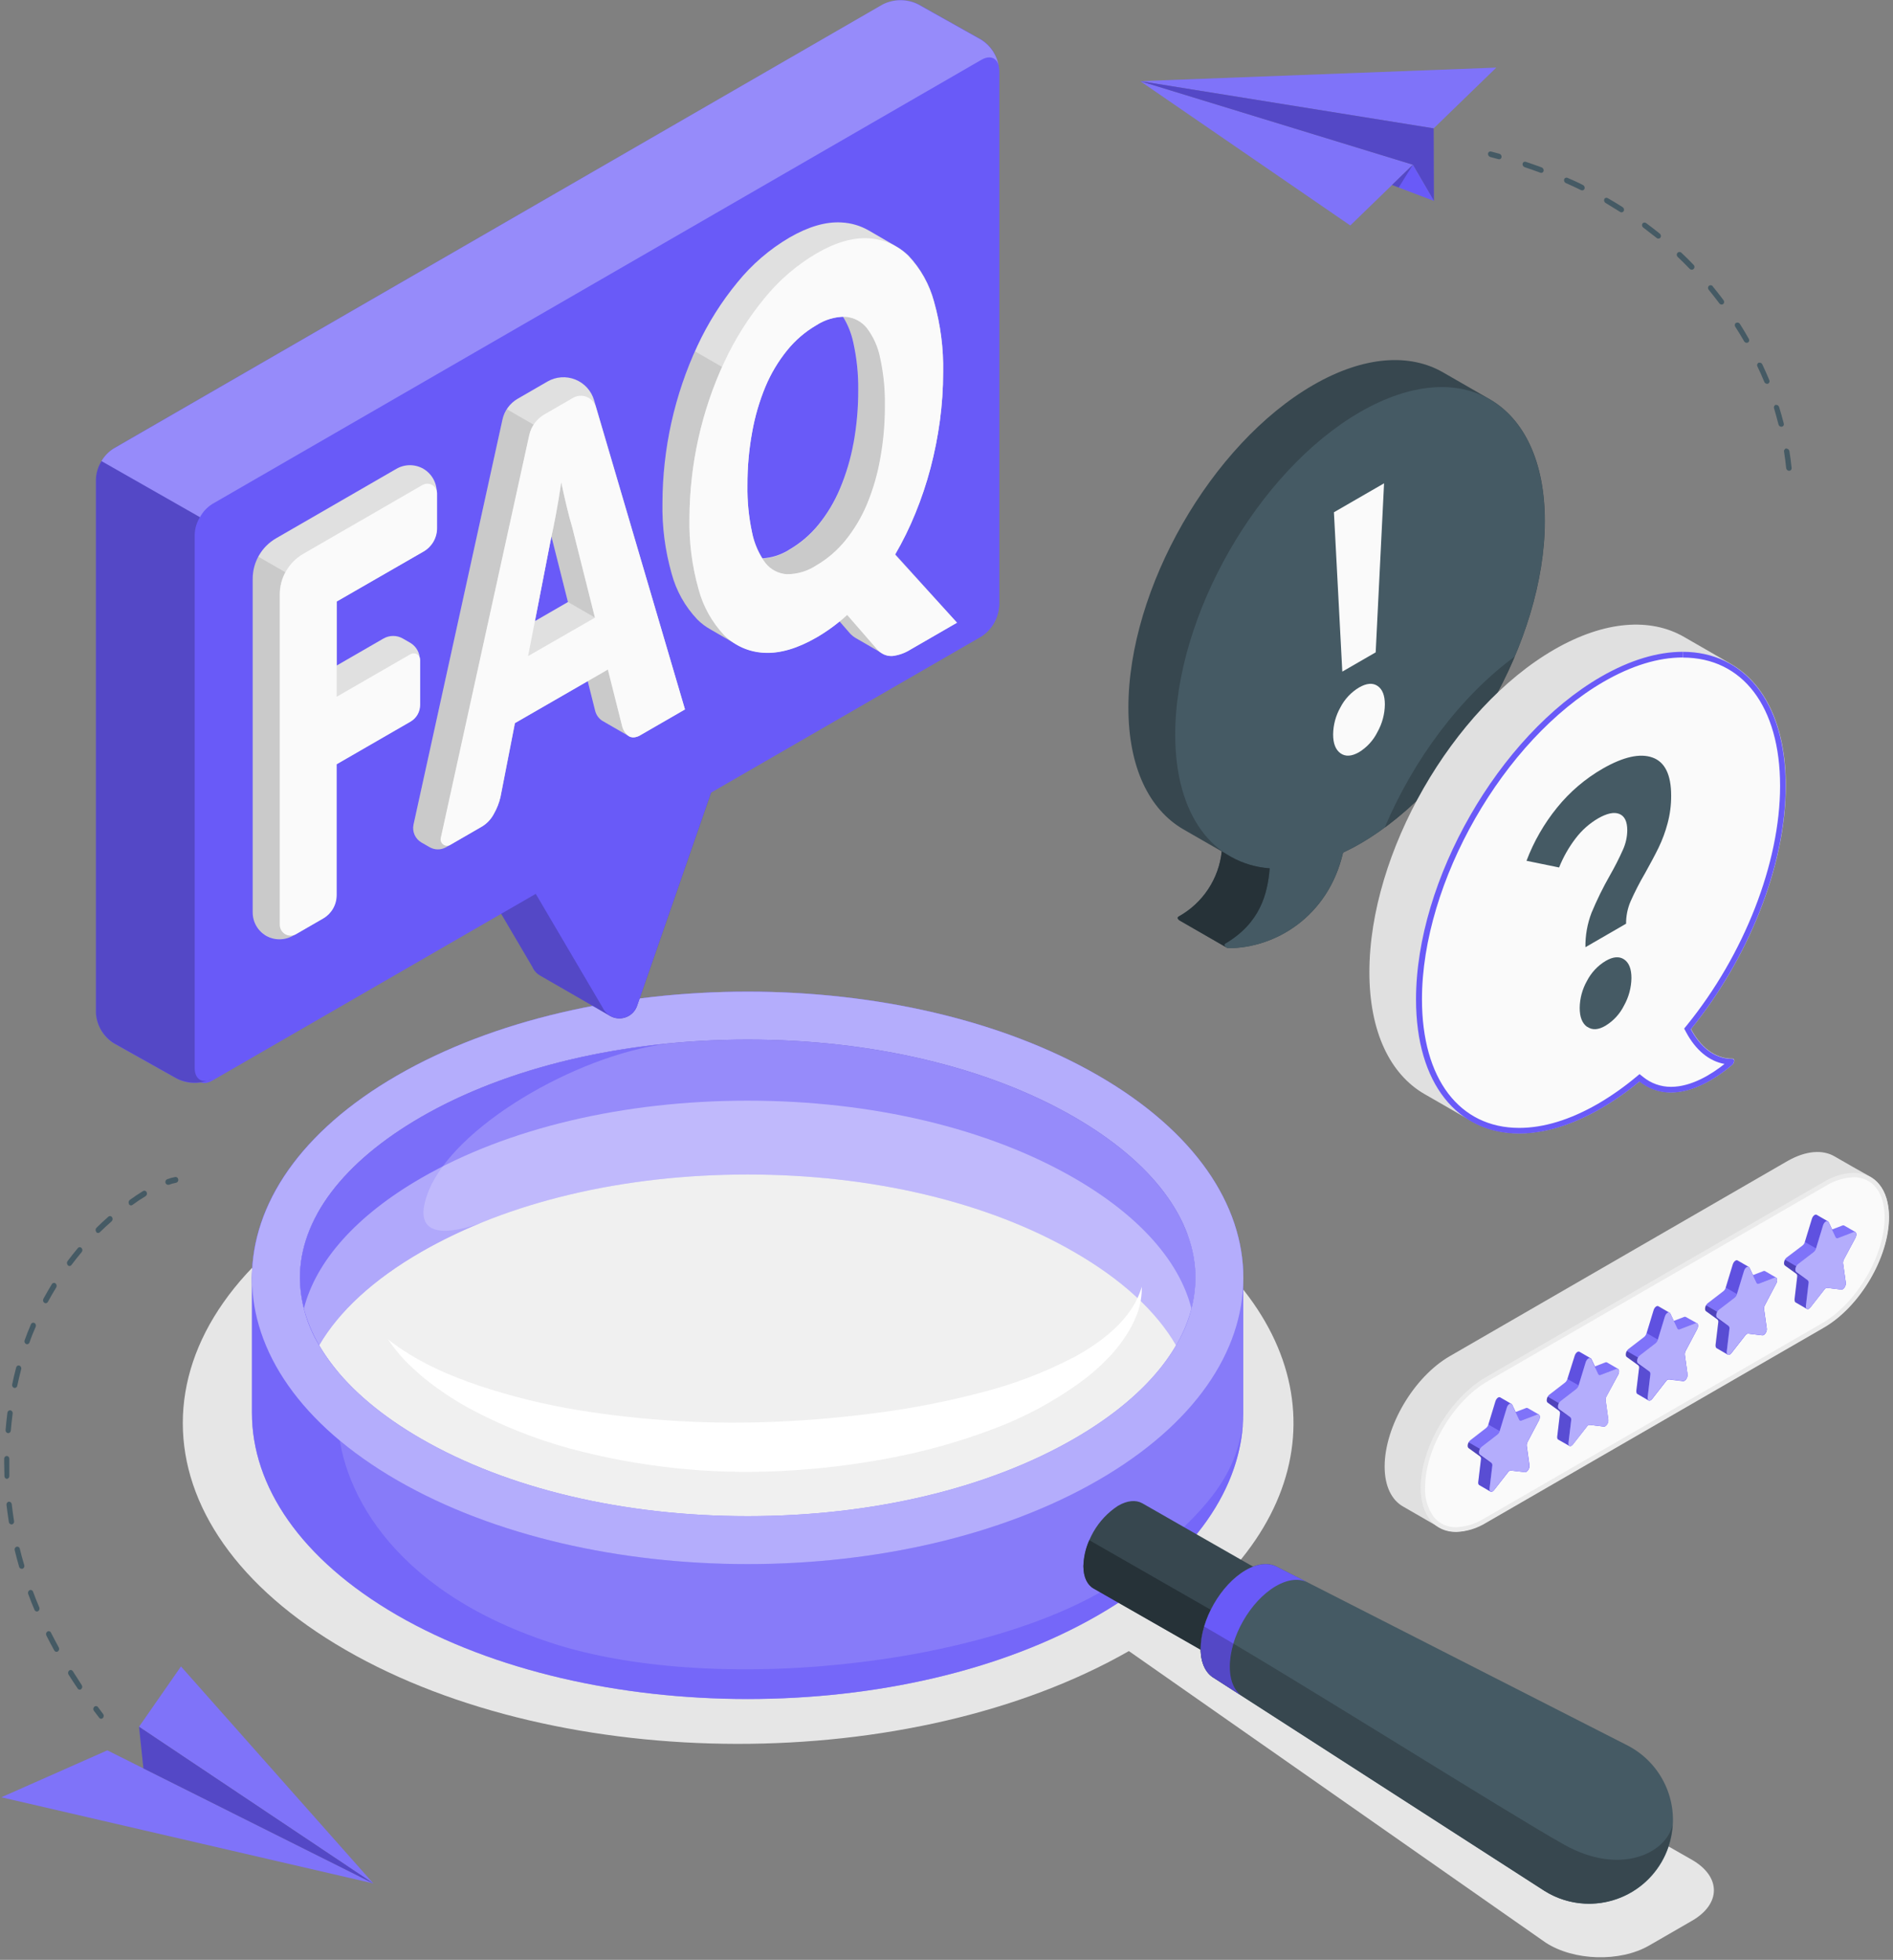 <svg width="427" height="442" viewBox="0 0 427 442" fill="none" xmlns="http://www.w3.org/2000/svg">
<rect x="0" y="0" width="427" height="442" fill="#808080" stroke="none"/>
<path d="M77.92 269.81C126.85 241.57 206.17 241.57 255.09 269.81C296.56 293.75 302.86 330.3 274.03 358.09L381.68 419.45C388.24 423.24 388.24 429.38 381.68 433.17L372 438.76C365.44 442.55 355 442.25 348.64 438.1L254.64 372.36C205.64 400.36 126.72 400.25 77.96 372.1C29 343.85 29 298.06 77.92 269.81Z" fill="#E6E6E6"/>
<path d="M56.83 288.19V318.62C56.83 335.14 67.75 351.62 89.58 364.27C133.24 389.48 204.04 389.48 247.7 364.27C269.53 351.66 280.45 335.14 280.45 318.62V288.19C280.45 271.67 269.53 255.19 247.7 242.55C204.04 217.34 133.24 217.34 89.58 242.55C67.75 255.15 56.83 271.67 56.83 288.19ZM269.63 288.19C269.63 301.41 259.92 314.29 242.29 324.47C222.79 335.73 196.64 341.93 168.64 341.93C140.64 341.93 114.49 335.73 94.99 324.47C77.36 314.29 67.65 301.41 67.65 288.19C67.65 274.97 77.36 262.09 94.99 251.91C114.49 240.65 140.64 234.45 168.64 234.45C196.64 234.45 222.8 240.65 242.29 251.91C259.93 262.09 269.63 275 269.63 288.19Z" fill="#695AF8"/>
<path opacity="0.2" d="M56.83 288.19V318.62C56.83 335.14 67.75 351.62 89.58 364.27C133.24 389.48 204.04 389.48 247.7 364.27C269.53 351.66 280.45 335.14 280.45 318.62V288.19C280.45 271.67 269.53 255.19 247.7 242.55C204.04 217.34 133.24 217.34 89.58 242.55C67.75 255.15 56.83 271.67 56.83 288.19ZM269.63 288.19C269.63 301.41 259.92 314.29 242.29 324.47C222.79 335.73 196.64 341.93 168.64 341.93C140.64 341.93 114.49 335.73 94.99 324.47C77.36 314.29 67.65 301.41 67.65 288.19C67.65 274.97 77.36 262.09 94.99 251.91C114.49 240.65 140.64 234.45 168.64 234.45C196.64 234.45 222.8 240.65 242.29 251.91C259.93 262.09 269.63 275 269.63 288.19Z" fill="white"/>
<path opacity="0.6" d="M280.34 321.46C278.6 331.93 273.99 339.81 255.42 354.3C229.17 374.8 162.7 383.17 124.12 370.44C87.73 358.44 76.12 334.95 76.12 318.84L76.22 309.37C70.6 302.68 67.64 295.49 67.64 288.19C67.64 280.71 70.75 273.34 76.64 266.51L76.77 253.17H74.7C62.79 263.8 56.83 275.99 56.83 288.17V318.6C56.83 335.12 67.75 351.6 89.58 364.25C133.24 389.46 204.04 389.46 247.7 364.25C268.28 352.39 279.16 337 280.34 321.46Z" fill="#695AF8"/>
<path d="M247.71 242.55C204.04 217.34 133.25 217.34 89.59 242.55C45.93 267.76 45.92 308.63 89.59 333.84C133.26 359.05 204.04 359.05 247.71 333.84C291.38 308.63 291.37 267.76 247.71 242.55ZM242.3 324.47C222.8 335.73 196.64 341.93 168.65 341.93C140.66 341.93 114.5 335.73 94.99 324.47C77.36 314.29 67.65 301.41 67.65 288.19C67.65 274.97 77.36 262.09 94.99 251.91C114.49 240.65 140.65 234.45 168.65 234.45C196.65 234.45 222.8 240.65 242.3 251.91C259.93 262.09 269.64 274.98 269.64 288.19C269.64 301.4 259.93 314.29 242.3 324.47Z" fill="#695AF8"/>
<path opacity="0.5" d="M247.71 242.55C204.04 217.34 133.25 217.34 89.59 242.55C45.93 267.76 45.92 308.63 89.59 333.84C133.26 359.05 204.04 359.05 247.71 333.84C291.38 308.63 291.37 267.76 247.71 242.55ZM242.3 324.47C222.8 335.73 196.64 341.93 168.65 341.93C140.66 341.93 114.5 335.73 94.99 324.47C77.36 314.29 67.65 301.41 67.65 288.19C67.65 274.97 77.36 262.09 94.99 251.91C114.49 240.65 140.65 234.45 168.65 234.45C196.65 234.45 222.8 240.65 242.3 251.91C259.93 262.09 269.64 274.98 269.64 288.19C269.64 301.4 259.93 314.29 242.3 324.47Z" fill="white"/>
<path d="M269.65 288.19C269.586 293.564 268.076 298.821 265.28 303.41C260.85 295.74 253.04 288.54 242.28 282.35C222.8 271.08 196.63 264.88 168.63 264.88C140.63 264.88 114.48 271.08 94.99 282.35C84.24 288.54 76.44 295.74 71.99 303.41C69.216 298.813 67.718 293.559 67.65 288.19C67.65 274.98 77.36 262.09 95 251.9C114.49 240.66 140.65 234.45 168.64 234.45C196.63 234.45 222.81 240.66 242.29 251.9C259.94 262.09 269.65 275 269.65 288.19Z" fill="#695AF8"/>
<path opacity="0.3" d="M269.65 288.19C269.586 293.564 268.076 298.821 265.28 303.41C260.85 295.74 253.04 288.54 242.28 282.35C222.8 271.08 196.63 264.88 168.63 264.88C140.63 264.88 114.48 271.08 94.99 282.35C84.24 288.54 76.44 295.74 71.99 303.41C69.216 298.813 67.718 293.559 67.65 288.19C67.65 274.98 77.36 262.09 95 251.9C114.49 240.66 140.65 234.45 168.64 234.45C196.63 234.45 222.81 240.66 242.29 251.9C259.94 262.09 269.65 275 269.65 288.19Z" fill="white"/>
<path opacity="0.6" d="M95 251.9C77.36 262.09 67.65 274.98 67.65 288.19C67.721 293.56 69.222 298.814 72 303.41C76.46 295.74 84.26 288.54 95 282.35C99.541 279.752 104.26 277.477 109.12 275.54C104.86 277.19 91.78 281.4 96.55 268.93C102.22 254.12 129.89 238.08 150.22 235.42C129.31 237.49 110.14 243.17 95 251.9Z" fill="#695AF8"/>
<path opacity="0.4" d="M242.3 265.69C222.8 254.43 196.64 248.23 168.65 248.23C140.66 248.23 114.49 254.43 94.99 265.69C80.45 274.09 71.31 284.33 68.55 295.08C71.31 305.83 80.45 316.08 94.99 324.47C114.5 335.73 140.65 341.93 168.65 341.93C196.65 341.93 222.8 335.73 242.3 324.47C256.85 316.07 265.99 305.83 268.74 295.08C266 284.33 256.85 274.09 242.3 265.69Z" fill="white"/>
<path d="M87.52 302.06C93.77 306.96 100.86 310.06 108.09 312.52C115.34 314.921 122.766 316.753 130.3 318C145.355 320.445 160.624 321.316 175.86 320.6C183.47 320.26 191.09 319.55 198.66 318.53C206.206 317.516 213.683 316.044 221.05 314.12C228.381 312.286 235.473 309.601 242.18 306.12C243.836 305.238 245.439 304.26 246.98 303.19C248.528 302.134 249.995 300.964 251.37 299.69C252.757 298.41 253.994 296.977 255.06 295.42C256.163 293.82 257.003 292.055 257.55 290.19C257.583 292.234 257.244 294.267 256.55 296.19C255.816 298.123 254.856 299.962 253.69 301.67C252.537 303.39 251.225 304.997 249.77 306.47C248.33 307.949 246.796 309.335 245.18 310.62C238.663 315.587 231.44 319.551 223.75 322.38C216.168 325.237 208.347 327.415 200.38 328.89C192.455 330.39 184.436 331.342 176.38 331.74C160.21 332.585 144.009 330.86 128.38 326.63C120.562 324.488 113.01 321.468 105.87 317.63C102.314 315.681 98.935 313.425 95.77 310.89C94.98 310.26 94.24 309.57 93.48 308.89C92.72 308.21 92 307.52 91.31 306.79C89.917 305.322 88.649 303.739 87.52 302.06Z" fill="white"/>
<path d="M244.38 353.21C244.514 350.491 245.289 347.841 246.641 345.478C247.993 343.115 249.884 341.104 252.16 339.61C254.3 338.36 256.25 338.23 257.67 339.03L282.59 353.28C284 354.09 284.88 355.84 284.89 358.28C284.753 360.999 283.977 363.647 282.626 366.01C281.274 368.373 279.384 370.384 277.11 371.88C274.95 373.14 272.99 373.27 271.57 372.45L246.66 358.21C245.28 357.47 244.39 355.72 244.38 353.21Z" fill="#37474F"/>
<path d="M246.71 358.28C245.28 357.47 244.39 355.72 244.38 353.21C244.416 351.186 244.868 349.191 245.71 347.35L281.52 367.87C280.355 369.508 278.872 370.896 277.16 371.95C275 373.21 273.04 373.34 271.62 372.52L246.71 358.28Z" fill="#263238"/>
<path d="M367.44 393.81L288.14 353.4L288.04 353.34C286.2 352.34 283.7 352.52 280.95 354.12C275.33 357.4 270.8 365.32 270.83 371.82C270.83 375.08 272 377.36 273.83 378.42L348.36 426.42C350.504 427.777 352.9 428.689 355.404 429.1C357.909 429.512 360.47 429.414 362.936 428.814C365.402 428.214 367.722 427.124 369.757 425.608C371.793 424.092 373.502 422.182 374.783 419.991C376.064 417.8 376.891 415.374 377.214 412.857C377.537 410.339 377.35 407.783 376.664 405.34C375.978 402.896 374.806 400.616 373.22 398.635C371.634 396.654 369.664 395.013 367.43 393.81H367.44Z" fill="#455A64"/>
<path d="M273.84 378.44L348.37 426.44C351.141 428.179 354.316 429.169 357.584 429.312C360.853 429.454 364.102 428.745 367.014 427.254C369.926 425.763 372.4 423.541 374.195 420.805C375.989 418.07 377.042 414.915 377.25 411.65C375.82 417.86 365.56 423.14 352.84 416.03C340.12 408.92 293 379.13 271.59 366.8C271.087 368.42 270.824 370.104 270.81 371.8C270.82 375.1 272 377.38 273.84 378.44Z" fill="#37474F"/>
<path d="M273.84 378.44C271.98 377.38 270.84 375.1 270.84 371.84C270.84 365.34 275.34 357.42 280.96 354.14C283.71 352.54 286.21 352.37 288.05 353.36L295.05 356.92C293.16 355.92 290.61 356.08 287.78 357.72C282.02 361.08 277.37 369.21 277.4 375.88C277.4 379.22 278.55 381.61 280.45 382.69" fill="#695AF8"/>
<path opacity="0.2" d="M280.44 382.69C278.54 381.61 277.44 379.22 277.39 375.88C277.401 374.113 277.674 372.357 278.2 370.67C275.81 369.25 273.58 367.95 271.59 366.8C271.338 367.636 271.141 368.488 271 369.35C270.94 369.77 270.89 370.19 270.85 370.61C270.85 371.03 270.8 371.44 270.85 371.84C270.85 375.1 272.02 377.38 273.85 378.44L280.44 382.69Z" fill="black"/>
<path d="M84.21 424.76L24.21 394.75L0.31 405.33L84.21 424.76Z" fill="#695AF8"/>
<g opacity="0.15">
<path d="M84.21 424.76L24.21 394.75L0.31 405.33L84.21 424.76Z" fill="white"/>
</g>
<path d="M84.21 424.76L31.36 389.43L40.82 375.83L84.21 424.76Z" fill="#695AF8"/>
<g opacity="0.15">
<path d="M84.21 424.76L31.36 389.43L40.82 375.83L84.21 424.76Z" fill="white"/>
</g>
<path d="M31.36 389.43L32.35 398.82L84.21 424.76L31.36 389.43Z" fill="#695AF8"/>
<g opacity="0.2">
<path d="M31.36 389.43L32.35 398.82L84.21 424.76L31.36 389.43Z" fill="black"/>
</g>
<path d="M22.8 387.63C22.945 387.627 23.084 387.57 23.19 387.47C23.312 387.349 23.386 387.188 23.397 387.016C23.408 386.845 23.356 386.675 23.25 386.54L22.1 385C22.053 384.935 21.994 384.881 21.924 384.841C21.855 384.801 21.778 384.777 21.698 384.769C21.619 384.762 21.538 384.771 21.463 384.797C21.387 384.823 21.318 384.865 21.26 384.92C21.138 385.04 21.064 385.201 21.051 385.372C21.038 385.543 21.087 385.713 21.19 385.85C21.57 386.36 21.96 386.85 22.35 387.36C22.399 387.437 22.465 387.501 22.543 387.548C22.622 387.595 22.709 387.623 22.8 387.63Z" fill="#455A64"/>
<path d="M17.53 380.81C16.817 379.77 16.127 378.72 15.46 377.66C15.37 377.514 15.335 377.341 15.363 377.172C15.39 377.003 15.478 376.849 15.61 376.74C15.672 376.691 15.745 376.655 15.822 376.637C15.899 376.618 15.979 376.616 16.057 376.631C16.135 376.647 16.209 376.678 16.273 376.725C16.337 376.771 16.391 376.831 16.43 376.9C17.1 377.95 17.78 378.99 18.43 380.02C18.528 380.161 18.57 380.333 18.548 380.503C18.526 380.673 18.441 380.829 18.31 380.94C18.213 381.024 18.089 381.071 17.96 381.07C17.874 381.061 17.79 381.033 17.716 380.988C17.642 380.943 17.578 380.882 17.53 380.81ZM12.24 372.22C11.63 371.11 11.03 369.98 10.46 368.85C10.382 368.698 10.362 368.522 10.404 368.356C10.447 368.191 10.548 368.046 10.69 367.95C10.759 367.908 10.836 367.881 10.916 367.871C10.997 367.861 11.078 367.869 11.155 367.894C11.232 367.918 11.303 367.959 11.362 368.014C11.422 368.069 11.469 368.135 11.5 368.21C12.06 369.32 12.65 370.43 13.25 371.53C13.335 371.679 13.363 371.853 13.328 372.021C13.293 372.189 13.198 372.338 13.06 372.44C12.967 372.497 12.86 372.528 12.75 372.53C12.645 372.528 12.543 372.499 12.453 372.444C12.363 372.39 12.29 372.312 12.24 372.22ZM7.78 363.06C7.28 361.87 6.78 360.67 6.36 359.48C6.299 359.322 6.297 359.148 6.356 358.989C6.415 358.831 6.531 358.699 6.68 358.62C6.755 358.588 6.835 358.573 6.916 358.574C6.997 358.575 7.076 358.593 7.15 358.627C7.223 358.661 7.289 358.71 7.342 358.771C7.396 358.832 7.436 358.903 7.46 358.98C7.89 360.15 8.36 361.33 8.86 362.5C8.927 362.657 8.935 362.833 8.882 362.995C8.828 363.157 8.717 363.294 8.57 363.38C8.492 363.419 8.407 363.439 8.32 363.44C8.203 363.436 8.089 363.399 7.993 363.331C7.897 363.263 7.823 363.169 7.78 363.06ZM4.32 353.38C3.96 352.13 3.62 350.86 3.32 349.63C3.272 349.467 3.289 349.292 3.368 349.141C3.446 348.99 3.579 348.875 3.74 348.82C3.818 348.799 3.9 348.795 3.98 348.807C4.06 348.82 4.137 348.848 4.205 348.891C4.274 348.934 4.332 348.991 4.378 349.058C4.424 349.125 4.455 349.201 4.47 349.28C4.76 350.5 5.09 351.74 5.47 352.97C5.521 353.131 5.51 353.305 5.44 353.458C5.37 353.612 5.245 353.733 5.09 353.8H4.91C4.78 353.802 4.652 353.763 4.546 353.687C4.44 353.611 4.361 353.504 4.32 353.38ZM2 343.27C1.8 342 1.62 340.7 1.47 339.41C1.441 339.244 1.478 339.074 1.573 338.935C1.669 338.797 1.815 338.702 1.98 338.67C2.144 338.659 2.306 338.712 2.431 338.819C2.556 338.925 2.635 339.076 2.65 339.24C2.79 340.51 2.97 341.79 3.17 343.04C3.204 343.203 3.174 343.372 3.086 343.514C2.999 343.655 2.861 343.757 2.7 343.8H2.59C2.446 343.793 2.309 343.736 2.201 343.639C2.094 343.543 2.023 343.413 2 343.27ZM1 332.91C1 331.91 0.94 330.91 0.94 329.84V329C0.936 328.919 0.948 328.837 0.976 328.76C1.003 328.684 1.045 328.613 1.1 328.553C1.155 328.492 1.221 328.443 1.295 328.408C1.369 328.374 1.449 328.354 1.53 328.35C1.696 328.363 1.849 328.44 1.958 328.566C2.066 328.691 2.121 328.854 2.11 329.02V329.84C2.11 330.84 2.11 331.84 2.11 332.84C2.124 333.007 2.072 333.172 1.966 333.301C1.859 333.43 1.706 333.512 1.54 333.53C1.39 333.51 1.252 333.437 1.153 333.322C1.053 333.208 0.999 333.061 1 332.91ZM1.79 323.22C1.626 323.191 1.48 323.1 1.382 322.966C1.283 322.832 1.24 322.665 1.26 322.5C1.37 321.21 1.51 319.9 1.67 318.61C1.676 318.528 1.699 318.449 1.737 318.376C1.775 318.303 1.827 318.239 1.891 318.188C1.955 318.136 2.028 318.098 2.107 318.076C2.186 318.054 2.269 318.049 2.35 318.06C2.513 318.094 2.657 318.19 2.751 318.328C2.844 318.467 2.88 318.636 2.85 318.8C2.69 320.07 2.55 321.36 2.44 322.62C2.433 322.775 2.369 322.922 2.26 323.033C2.151 323.144 2.005 323.21 1.85 323.22H1.79ZM3.19 313C3.03 312.949 2.895 312.839 2.814 312.692C2.732 312.545 2.709 312.373 2.75 312.21C3.01 310.94 3.31 309.67 3.64 308.42C3.655 308.341 3.686 308.265 3.732 308.199C3.778 308.132 3.837 308.076 3.906 308.034C3.974 307.991 4.051 307.964 4.131 307.953C4.211 307.942 4.293 307.948 4.37 307.97C4.528 308.031 4.658 308.149 4.734 308.301C4.81 308.452 4.826 308.627 4.78 308.79C4.46 310.01 4.16 311.27 3.9 312.51C3.879 312.648 3.811 312.774 3.707 312.868C3.603 312.961 3.47 313.015 3.33 313.02L3.19 313ZM5.89 303.11C5.738 303.036 5.619 302.907 5.558 302.75C5.497 302.592 5.498 302.417 5.56 302.26C5.99 301.06 6.47 299.85 6.97 298.67C6.998 298.595 7.042 298.527 7.098 298.47C7.154 298.412 7.221 298.367 7.295 298.337C7.369 298.307 7.449 298.293 7.529 298.295C7.609 298.297 7.688 298.316 7.76 298.35C7.906 298.438 8.015 298.575 8.068 298.736C8.122 298.898 8.115 299.073 8.05 299.23C7.55 300.39 7.05 301.57 6.66 302.75C6.623 302.867 6.549 302.97 6.451 303.043C6.352 303.117 6.233 303.158 6.11 303.16C6.034 303.163 5.958 303.145 5.89 303.11ZM10 293.82C9.859 293.721 9.76 293.573 9.721 293.405C9.682 293.237 9.707 293.061 9.79 292.91C10.4 291.8 11.04 290.69 11.69 289.62C11.729 289.549 11.782 289.487 11.846 289.439C11.911 289.39 11.985 289.357 12.064 289.34C12.143 289.322 12.224 289.323 12.303 289.34C12.382 289.357 12.456 289.391 12.52 289.44C12.652 289.549 12.74 289.702 12.77 289.871C12.799 290.039 12.767 290.213 12.68 290.36C12.03 291.41 11.4 292.5 10.81 293.59C10.762 293.685 10.69 293.765 10.6 293.821C10.51 293.878 10.406 293.908 10.3 293.91C10.194 293.91 10.089 293.878 10 293.82ZM15.31 285.33C15.189 285.211 15.115 285.052 15.102 284.883C15.089 284.714 15.138 284.546 15.24 284.41C15.99 283.41 16.78 282.41 17.57 281.47C17.622 281.409 17.686 281.36 17.759 281.326C17.831 281.293 17.91 281.275 17.99 281.275C18.07 281.275 18.149 281.293 18.222 281.326C18.294 281.36 18.358 281.409 18.41 281.47C18.524 281.598 18.587 281.764 18.587 281.935C18.587 282.106 18.524 282.272 18.41 282.4C17.63 283.33 16.86 284.29 16.12 285.28C16.068 285.354 15.999 285.414 15.919 285.455C15.839 285.497 15.75 285.519 15.66 285.52C15.584 285.518 15.509 285.501 15.44 285.468C15.371 285.435 15.31 285.388 15.26 285.33H15.31ZM21.74 277.85C21.626 277.722 21.563 277.556 21.563 277.385C21.563 277.214 21.626 277.048 21.74 276.92C22.62 276.05 23.53 275.2 24.44 274.4C24.5 274.347 24.571 274.307 24.648 274.283C24.725 274.259 24.805 274.253 24.885 274.263C24.965 274.273 25.041 274.301 25.11 274.343C25.178 274.386 25.236 274.443 25.28 274.51C25.377 274.652 25.42 274.823 25.402 274.993C25.383 275.164 25.305 275.322 25.18 275.44C24.28 276.22 23.39 277.05 22.52 277.9C22.418 278.006 22.277 278.067 22.13 278.07C22.045 278.069 21.961 278.048 21.885 278.01C21.809 277.972 21.742 277.917 21.69 277.85H21.74ZM29.1 271.52C29.018 271.371 28.991 271.199 29.024 271.032C29.057 270.866 29.148 270.716 29.28 270.61C30.28 269.89 31.28 269.22 32.28 268.61C32.349 268.569 32.425 268.544 32.504 268.535C32.583 268.526 32.663 268.534 32.739 268.559C32.815 268.584 32.884 268.624 32.943 268.678C33.002 268.731 33.049 268.797 33.08 268.87C33.158 269.021 33.177 269.195 33.135 269.359C33.093 269.523 32.991 269.666 32.85 269.76C31.85 270.36 30.85 271.02 29.85 271.76C29.756 271.826 29.645 271.861 29.53 271.86C29.428 271.848 29.33 271.811 29.246 271.752C29.163 271.692 29.095 271.613 29.05 271.52H29.1Z" fill="#455A64"/>
<path d="M37.9 267.2H38.08C38.608 267 39.154 266.849 39.71 266.75C39.874 266.714 40.018 266.616 40.111 266.476C40.204 266.336 40.24 266.165 40.21 266C40.204 265.919 40.181 265.84 40.144 265.767C40.107 265.695 40.056 265.631 39.993 265.579C39.931 265.527 39.858 265.487 39.781 265.464C39.703 265.44 39.621 265.432 39.54 265.44C38.921 265.556 38.312 265.723 37.72 265.94C37.562 266.003 37.433 266.124 37.361 266.278C37.288 266.432 37.277 266.608 37.33 266.77C37.368 266.892 37.443 267 37.546 267.077C37.648 267.154 37.772 267.197 37.9 267.2Z" fill="#455A64"/>
<path d="M318.7 37.15L257.2 18.3L304.58 50.85L318.7 37.15Z" fill="#695AF8"/>
<path opacity="0.15" d="M318.7 37.15L257.2 18.3L304.58 50.85L318.7 37.15Z" fill="white"/>
<path d="M257.2 18.3L323.39 28.95L337.51 15.25L257.2 18.3Z" fill="#695AF8"/>
<path opacity="0.15" d="M257.2 18.3L323.39 28.95L337.51 15.25L257.2 18.3Z" fill="white"/>
<path d="M323.39 28.95L323.45 45.31L318.7 37.15L257.2 18.3L323.39 28.95Z" fill="#695AF8"/>
<path opacity="0.2" d="M323.39 28.95L323.45 45.31L318.7 37.15L257.2 18.3L323.39 28.95Z" fill="black"/>
<path d="M323.45 45.31L313.99 41.72L318.7 37.15L323.45 45.31Z" fill="#695AF8"/>
<path opacity="0.2" d="M318.7 37.15L313.99 41.72L315.5 42.29L318.7 37.15Z" fill="black"/>
<path d="M335.86 34.27C335.803 34.313 335.754 34.367 335.718 34.428C335.682 34.49 335.659 34.559 335.65 34.63C335.629 34.801 335.67 34.973 335.766 35.116C335.861 35.259 336.005 35.364 336.17 35.41L337.99 35.9C338.066 35.924 338.147 35.931 338.226 35.921C338.306 35.91 338.382 35.883 338.45 35.84C338.517 35.797 338.575 35.74 338.618 35.673C338.661 35.605 338.689 35.529 338.7 35.45C338.724 35.282 338.687 35.11 338.595 34.967C338.503 34.824 338.363 34.719 338.2 34.67L336.36 34.18C336.275 34.155 336.186 34.151 336.099 34.166C336.013 34.182 335.931 34.217 335.86 34.27Z" fill="#455A64"/>
<path d="M344.19 36.5C345.38 36.9 346.57 37.32 347.74 37.75C347.9 37.811 348.034 37.927 348.116 38.077C348.199 38.227 348.225 38.402 348.19 38.57C348.169 38.647 348.132 38.719 348.081 38.781C348.03 38.843 347.966 38.893 347.894 38.928C347.822 38.963 347.744 38.982 347.664 38.984C347.583 38.986 347.504 38.971 347.43 38.94C346.27 38.51 345.09 38.1 343.91 37.7C343.749 37.645 343.614 37.534 343.53 37.386C343.445 37.239 343.417 37.066 343.45 36.9C343.473 36.772 343.545 36.657 343.65 36.58C343.726 36.523 343.815 36.485 343.91 36.471C344.004 36.457 344.101 36.467 344.19 36.5ZM353.6 40.12C354.77 40.64 355.92 41.12 357.06 41.73C357.214 41.802 357.337 41.929 357.403 42.086C357.47 42.243 357.476 42.419 357.42 42.58C357.39 42.655 357.345 42.722 357.287 42.778C357.229 42.834 357.161 42.877 357.085 42.904C357.009 42.932 356.929 42.943 356.849 42.937C356.769 42.931 356.691 42.908 356.62 42.87C355.5 42.32 354.36 41.79 353.21 41.29C353.055 41.22 352.931 41.096 352.859 40.942C352.788 40.788 352.774 40.614 352.82 40.45C352.853 40.342 352.92 40.247 353.01 40.18C353.094 40.118 353.193 40.079 353.297 40.069C353.401 40.058 353.505 40.076 353.6 40.12ZM362.7 44.71C363.82 45.35 364.92 46.02 366 46.71C366.144 46.799 366.25 46.938 366.3 47.099C366.35 47.261 366.339 47.435 366.27 47.59C366.23 47.661 366.176 47.722 366.111 47.771C366.046 47.819 365.971 47.854 365.892 47.872C365.813 47.89 365.731 47.891 365.651 47.875C365.572 47.859 365.496 47.827 365.43 47.78C364.37 47.11 363.28 46.46 362.18 45.78C362.032 45.697 361.919 45.563 361.864 45.402C361.808 45.242 361.814 45.066 361.88 44.91C361.913 44.827 361.969 44.754 362.04 44.7C362.139 44.637 362.254 44.604 362.372 44.606C362.489 44.608 362.603 44.644 362.7 44.71ZM371.32 50.32C372.37 51.09 373.4 51.89 374.39 52.69C374.524 52.793 374.614 52.944 374.642 53.111C374.67 53.277 374.633 53.449 374.54 53.59C374.491 53.655 374.428 53.708 374.357 53.747C374.286 53.786 374.207 53.81 374.126 53.817C374.045 53.823 373.963 53.813 373.886 53.786C373.809 53.759 373.739 53.716 373.68 53.66C372.68 52.87 371.68 52.09 370.68 51.33C370.54 51.233 370.441 51.086 370.404 50.919C370.367 50.752 370.394 50.578 370.48 50.43C370.509 50.378 370.55 50.333 370.6 50.3C370.707 50.228 370.834 50.191 370.963 50.195C371.092 50.198 371.217 50.242 371.32 50.32ZM379.27 57C380.21 57.89 381.14 58.81 382.04 59.75C382.156 59.871 382.221 60.032 382.221 60.2C382.221 60.368 382.156 60.529 382.04 60.65C381.982 60.708 381.914 60.754 381.838 60.785C381.763 60.817 381.682 60.833 381.6 60.833C381.518 60.833 381.437 60.817 381.362 60.785C381.286 60.754 381.218 60.708 381.16 60.65C380.28 59.73 379.36 58.82 378.44 57.95C378.315 57.838 378.237 57.683 378.222 57.516C378.207 57.349 378.256 57.182 378.36 57.05L378.44 56.97C378.558 56.871 378.708 56.82 378.861 56.825C379.014 56.831 379.16 56.893 379.27 57ZM386.36 64.62C387.01 65.41 387.64 66.21 388.27 67.03L388.77 67.7C388.875 67.828 388.925 67.992 388.91 68.156C388.895 68.321 388.816 68.473 388.69 68.58C388.622 68.627 388.545 68.66 388.465 68.677C388.384 68.693 388.3 68.694 388.219 68.678C388.138 68.662 388.061 68.63 387.993 68.584C387.924 68.538 387.865 68.479 387.82 68.41L387.32 67.75C386.71 66.95 386.09 66.16 385.45 65.38C385.335 65.261 385.27 65.101 385.27 64.935C385.27 64.769 385.335 64.609 385.45 64.49C385.514 64.433 385.589 64.389 385.671 64.362C385.753 64.336 385.839 64.326 385.925 64.335C386.01 64.343 386.093 64.369 386.168 64.412C386.243 64.454 386.308 64.511 386.36 64.58V64.62ZM391.61 72.82C391.757 72.743 391.928 72.724 392.088 72.769C392.248 72.814 392.384 72.918 392.47 73.06C393.16 74.16 393.84 75.28 394.47 76.41C394.514 76.479 394.543 76.555 394.557 76.635C394.57 76.716 394.568 76.798 394.549 76.877C394.531 76.956 394.496 77.031 394.448 77.097C394.4 77.162 394.34 77.218 394.27 77.26C394.118 77.328 393.946 77.336 393.788 77.282C393.63 77.228 393.499 77.117 393.42 76.97C392.78 75.86 392.11 74.75 391.42 73.68C391.331 73.553 391.293 73.397 391.314 73.244C391.334 73.09 391.411 72.95 391.53 72.85L391.61 72.82ZM396.68 81.82C396.84 81.763 397.015 81.768 397.171 81.835C397.327 81.901 397.452 82.025 397.52 82.18C398.07 83.35 398.61 84.54 399.1 85.73C399.135 85.803 399.154 85.883 399.157 85.964C399.16 86.045 399.147 86.126 399.118 86.201C399.089 86.277 399.045 86.346 398.989 86.404C398.932 86.462 398.865 86.509 398.79 86.54C398.627 86.586 398.452 86.57 398.301 86.494C398.149 86.418 398.031 86.288 397.97 86.13C397.49 84.96 396.97 83.79 396.42 82.65C396.351 82.526 396.329 82.382 396.356 82.243C396.383 82.103 396.459 81.978 396.57 81.89C396.596 81.836 396.634 81.788 396.68 81.75V81.82ZM400.53 91.32C400.696 91.288 400.869 91.32 401.013 91.409C401.157 91.498 401.263 91.637 401.31 91.8C401.69 93.02 402.05 94.27 402.36 95.51C402.384 95.587 402.391 95.668 402.382 95.748C402.372 95.828 402.346 95.905 402.304 95.974C402.262 96.043 402.207 96.102 402.141 96.148C402.074 96.194 401.999 96.225 401.92 96.24C401.753 96.262 401.583 96.221 401.445 96.124C401.306 96.028 401.208 95.884 401.17 95.72C400.86 94.5 400.51 93.27 400.17 92.08C400.128 91.965 400.122 91.84 400.155 91.721C400.187 91.603 400.255 91.498 400.35 91.42C400.395 91.349 400.457 91.291 400.53 91.25V91.32ZM402.93 101.17C403.101 101.166 403.268 101.225 403.399 101.335C403.53 101.446 403.616 101.6 403.64 101.77C403.84 103.02 404 104.29 404.13 105.55C404.14 105.628 404.133 105.708 404.11 105.783C404.087 105.859 404.048 105.929 403.996 105.988C403.944 106.048 403.88 106.096 403.809 106.129C403.737 106.162 403.659 106.179 403.58 106.18C403.409 106.178 403.244 106.113 403.118 105.996C402.993 105.88 402.915 105.721 402.9 105.55C402.77 104.32 402.62 103.08 402.42 101.85C402.402 101.746 402.412 101.64 402.449 101.541C402.486 101.443 402.548 101.356 402.63 101.29C402.707 101.196 402.812 101.129 402.93 101.1V101.17Z" fill="#455A64"/>
<path d="M413.88 260.83C411.2 259.23 407.42 259.45 403.22 261.83L327.06 305.83C318.93 310.52 312.33 321.68 312.33 330.75C312.33 335.18 313.91 338.28 316.47 339.75L324.64 344.46C327.31 345.98 331.04 345.74 335.18 343.35L411.35 299.35C419.48 294.66 426.07 283.5 426.07 274.43C426.07 270.03 424.51 266.92 421.97 265.43C420.58 264.67 415.22 261.63 413.88 260.83Z" fill="#E0E0E0"/>
<path d="M328.42 345C323.82 345 320.96 341.36 320.96 335.51C320.96 326.62 327.45 315.63 335.43 311.03L411.6 267.03C413.561 265.813 415.804 265.124 418.11 265.03C422.71 265.03 425.57 268.67 425.57 274.52C425.57 283.42 419.08 294.4 411.1 299.01L334.93 343.01C332.97 344.228 330.726 344.914 328.42 345Z" fill="#FAFAFA"/>
<path d="M418.11 265.49C422.4 265.49 425.11 268.94 425.11 274.49C425.11 283.23 418.73 294.02 410.89 298.49L334.72 342.49C332.836 343.666 330.679 344.334 328.46 344.43C327.51 344.462 326.565 344.276 325.699 343.886C324.832 343.496 324.066 342.912 323.46 342.18C322.039 340.229 321.333 337.85 321.46 335.44C321.46 326.71 327.84 315.92 335.68 311.44L411.85 267.44C413.734 266.264 415.891 265.596 418.11 265.5M418.11 264.5C415.714 264.591 413.383 265.308 411.35 266.58L335.18 310.58C327.05 315.28 320.46 326.43 320.46 335.5C320.46 341.85 323.69 345.5 328.46 345.5C330.855 345.407 333.184 344.694 335.22 343.43L411.39 299.43C419.52 294.74 426.11 283.58 426.11 274.51C426.11 268.16 422.88 264.51 418.11 264.51V264.5Z" fill="#EBEBEB"/>
<path d="M347.12 320.36C347.43 319.78 347.38 319.18 347.12 319.02L344.57 317.55C344.516 317.522 344.456 317.507 344.395 317.507C344.334 317.507 344.274 317.522 344.22 317.55L341.88 318.45L341.11 316.81C341.072 316.729 341.009 316.663 340.93 316.62L338.38 315.14C338.06 314.96 337.53 315.37 337.32 316.05L335.73 321.26C335.643 321.574 335.462 321.853 335.21 322.06L331.66 324.81C331.09 325.24 330.87 326.3 331.28 326.59L333.85 328.45C333.938 328.541 334.003 328.653 334.038 328.775C334.073 328.897 334.077 329.026 334.05 329.15L333.44 334.22C333.39 334.59 333.5 334.84 333.67 334.93L336.22 336.41C336.42 336.52 336.72 336.41 336.99 336.08L340.17 332.02C340.236 331.909 340.33 331.817 340.442 331.752C340.554 331.687 340.681 331.652 340.81 331.65L344 332C344.5 332.07 345.09 331.15 345 330.46L344.39 326.09C344.362 325.767 344.432 325.443 344.59 325.16L347.12 320.36Z" fill="#695AF8"/>
<path opacity="0.15" d="M347.09 319C347.035 318.975 346.975 318.962 346.915 318.962C346.855 318.962 346.795 318.975 346.74 319L343.18 320.36C343.134 320.383 343.083 320.396 343.032 320.398C342.98 320.4 342.929 320.392 342.881 320.373C342.833 320.354 342.789 320.325 342.753 320.289C342.717 320.252 342.688 320.208 342.67 320.16L341.85 318.42L344.19 317.53C344.244 317.503 344.304 317.488 344.365 317.488C344.426 317.488 344.486 317.503 344.54 317.53L347.09 319Z" fill="white"/>
<path opacity="0.15" d="M338.25 322.72C338.161 323.033 337.98 323.312 337.73 323.52L334.18 326.26C334.017 326.387 333.886 326.552 333.8 326.74L331.25 325.26C331.342 325.075 331.471 324.912 331.63 324.78L335.18 322.04C335.429 321.835 335.611 321.56 335.7 321.25L338.25 322.72Z" fill="white"/>
<path opacity="0.1" d="M340.92 316.61C340.6 316.4 340.06 316.81 339.84 317.51L338.25 322.72L335.7 321.24L337.29 316.03C337.5 315.35 338.03 314.94 338.35 315.12C338.42 315.12 340.58 316.42 340.91 316.6L340.92 316.61Z" fill="black"/>
<path opacity="0.25" d="M336.37 329.91L333.84 328.45L331.27 326.59C330.97 326.37 331.01 325.77 331.27 325.28L333.82 326.76C333.56 327.24 333.52 327.85 333.82 328.07L336.37 329.91Z" fill="black"/>
<path opacity="0.15" d="M336 335.68C336 336.05 336.06 336.3 336.25 336.4L333.69 334.92C333.589 334.835 333.515 334.723 333.476 334.597C333.437 334.471 333.435 334.337 333.47 334.21L334.08 329.14C334.105 329.02 334.102 328.897 334.071 328.779C334.04 328.66 333.981 328.551 333.9 328.46L336.43 329.92C336.512 330.009 336.571 330.116 336.602 330.233C336.633 330.35 336.636 330.472 336.61 330.59L336 335.68Z" fill="black"/>
<path d="M341.08 316.79L342.67 320.17C342.688 320.218 342.717 320.262 342.753 320.299C342.789 320.335 342.833 320.364 342.881 320.383C342.929 320.402 342.98 320.41 343.032 320.408C343.083 320.406 343.134 320.393 343.18 320.37L346.74 319.01C347.3 318.79 347.53 319.59 347.12 320.36L344.55 325.18C344.392 325.463 344.322 325.787 344.35 326.11L344.96 330.48C345.05 331.17 344.46 332.09 343.96 332.02L340.78 331.63C340.651 331.632 340.524 331.667 340.412 331.732C340.3 331.797 340.206 331.889 340.14 332L337 336.06C336.49 336.71 335.9 336.48 336 335.67L336.61 330.6C336.639 330.476 336.636 330.347 336.601 330.224C336.566 330.102 336.5 329.99 336.41 329.9L333.84 328.05C333.43 327.75 333.66 326.7 334.22 326.26L337.77 323.52C338.022 323.313 338.203 323.034 338.29 322.72L339.88 317.51C340.09 316.68 340.82 316.26 341.08 316.79Z" fill="#695AF8"/>
<path opacity="0.5" d="M341.08 316.79L342.67 320.17C342.688 320.218 342.717 320.262 342.753 320.299C342.789 320.335 342.833 320.364 342.881 320.383C342.929 320.402 342.98 320.41 343.032 320.408C343.083 320.406 343.134 320.393 343.18 320.37L346.74 319.01C347.3 318.79 347.53 319.59 347.12 320.36L344.55 325.18C344.392 325.463 344.322 325.787 344.35 326.11L344.96 330.48C345.05 331.17 344.46 332.09 343.96 332.02L340.78 331.63C340.651 331.632 340.524 331.667 340.412 331.732C340.3 331.797 340.206 331.889 340.14 332L337 336.06C336.49 336.71 335.9 336.48 336 335.67L336.61 330.6C336.639 330.476 336.636 330.347 336.601 330.224C336.566 330.102 336.5 329.99 336.41 329.9L333.84 328.05C333.43 327.75 333.66 326.7 334.22 326.26L337.77 323.52C338.022 323.313 338.203 323.034 338.29 322.72L339.88 317.51C340.09 316.68 340.82 316.26 341.08 316.79Z" fill="white"/>
<path d="M365 310.06C365.31 309.48 365.25 308.89 365 308.73L362.46 307.26C362.404 307.232 362.342 307.217 362.28 307.217C362.217 307.217 362.156 307.232 362.1 307.26L359.77 308.16L358.99 306.52C358.958 306.438 358.898 306.37 358.82 306.33L356.27 304.85C355.95 304.67 355.42 305.08 355.21 305.76L353.55 311C353.459 311.312 353.278 311.59 353.03 311.8L349.48 314.54C348.91 314.98 348.69 316.04 349.09 316.33L351.67 318.19C351.758 318.281 351.822 318.393 351.855 318.515C351.888 318.638 351.89 318.767 351.86 318.89L351.26 323.96C351.21 324.33 351.31 324.58 351.48 324.67L354 326.1C354.2 326.21 354.49 326.1 354.77 325.77L357.95 321.71C358.016 321.599 358.11 321.507 358.222 321.442C358.334 321.377 358.461 321.342 358.59 321.34L361.77 321.73C362.27 321.79 362.86 320.88 362.77 320.19L362.17 315.82C362.138 315.497 362.207 315.171 362.37 314.89L365 310.06Z" fill="#695AF8"/>
<path opacity="0.15" d="M364.94 308.72C364.885 308.695 364.825 308.683 364.765 308.683C364.705 308.683 364.645 308.695 364.59 308.72L361 310.08C360.953 310.103 360.902 310.116 360.85 310.118C360.797 310.121 360.745 310.112 360.696 310.093C360.648 310.075 360.603 310.046 360.566 310.009C360.529 309.973 360.499 309.929 360.48 309.88L359.67 308.14L362 307.25C362.056 307.223 362.118 307.208 362.18 307.208C362.242 307.208 362.304 307.223 362.36 307.25L364.94 308.72Z" fill="white"/>
<path opacity="0.15" d="M356.1 312.43C356.011 312.743 355.83 313.022 355.58 313.23L352 316C351.837 316.127 351.706 316.292 351.62 316.48L349.09 315C349.189 314.817 349.321 314.654 349.48 314.52L353.03 311.78C353.278 311.57 353.459 311.292 353.55 310.98L356.1 312.43Z" fill="white"/>
<path opacity="0.1" d="M358.77 306.32C358.45 306.11 357.91 306.52 357.69 307.22L356.1 312.43L353.55 311L355.14 305.79C355.35 305.11 355.88 304.7 356.2 304.88C356.27 304.88 358.43 306.18 358.75 306.35L358.77 306.32Z" fill="black"/>
<path opacity="0.25" d="M354.22 319.61L351.69 318.16L349.12 316.3C348.83 316.08 348.87 315.48 349.12 314.99L351.68 316.47C351.42 316.95 351.38 317.56 351.68 317.77L354.22 319.61Z" fill="black"/>
<path opacity="0.15" d="M353.81 325.38C353.76 325.76 353.87 326.01 354.05 326.11L351.5 324.63C351.33 324.53 351.23 324.29 351.28 323.92L351.89 318.85C351.913 318.73 351.909 318.607 351.878 318.489C351.846 318.372 351.789 318.263 351.71 318.17L354.24 319.62C354.322 319.709 354.381 319.816 354.412 319.933C354.443 320.05 354.446 320.172 354.42 320.29L353.81 325.38Z" fill="black"/>
<path d="M358.92 306.5L360.51 309.88C360.529 309.929 360.559 309.973 360.596 310.009C360.633 310.046 360.678 310.075 360.726 310.093C360.775 310.112 360.827 310.121 360.88 310.118C360.932 310.116 360.983 310.103 361.03 310.08L364.59 308.72C365.15 308.5 365.38 309.3 364.97 310.06L362.4 314.89C362.237 315.171 362.167 315.497 362.2 315.82L362.8 320.19C362.9 320.88 362.31 321.79 361.8 321.73L358.62 321.34C358.491 321.342 358.364 321.377 358.252 321.442C358.14 321.507 358.046 321.599 357.98 321.71L354.8 325.77C354.29 326.42 353.7 326.19 353.8 325.38L354.41 320.31C354.437 320.186 354.433 320.057 354.398 319.935C354.363 319.813 354.298 319.701 354.21 319.61L351.64 317.76C351.23 317.46 351.45 316.41 352.02 315.97L355.57 313.23C355.822 313.023 356.003 312.744 356.09 312.43L357.68 307.22C357.94 306.39 358.67 306 358.92 306.5Z" fill="#695AF8"/>
<path opacity="0.5" d="M358.92 306.5L360.51 309.88C360.529 309.929 360.559 309.973 360.596 310.009C360.633 310.046 360.678 310.075 360.726 310.093C360.775 310.112 360.827 310.121 360.88 310.118C360.932 310.116 360.983 310.103 361.03 310.08L364.59 308.72C365.15 308.5 365.38 309.3 364.97 310.06L362.4 314.89C362.237 315.171 362.167 315.497 362.2 315.82L362.8 320.19C362.9 320.88 362.31 321.79 361.8 321.73L358.62 321.34C358.491 321.342 358.364 321.377 358.252 321.442C358.14 321.507 358.046 321.599 357.98 321.71L354.8 325.77C354.29 326.42 353.7 326.19 353.8 325.38L354.41 320.31C354.437 320.186 354.433 320.057 354.398 319.935C354.363 319.813 354.298 319.701 354.21 319.61L351.64 317.76C351.23 317.46 351.45 316.41 352.02 315.97L355.57 313.23C355.822 313.023 356.003 312.744 356.09 312.43L357.68 307.22C357.94 306.39 358.67 306 358.92 306.5Z" fill="white"/>
<path d="M382.82 299.77C383.12 299.19 383.07 298.6 382.82 298.44L380.24 297C380.183 296.975 380.122 296.961 380.06 296.961C379.998 296.961 379.937 296.975 379.88 297L377.54 297.9L376.77 296.26C376.738 296.178 376.678 296.11 376.6 296.07L374.05 294.59C373.73 294.41 373.19 294.82 372.99 295.5L371.4 300.71C371.309 301.022 371.128 301.3 370.88 301.51L367.32 304.25C366.76 304.69 366.53 305.74 366.94 306.04L369.51 307.9C369.603 307.988 369.67 308.1 369.705 308.223C369.74 308.346 369.742 308.476 369.71 308.6L369.1 313.67C369.1 314.04 369.16 314.28 369.33 314.38L371.88 315.86C372.09 315.97 372.38 315.86 372.66 315.53L375.83 311.47C375.897 311.357 375.992 311.264 376.106 311.199C376.22 311.135 376.349 311.1 376.48 311.1L379.65 311.49C380.16 311.55 380.75 310.64 380.65 309.95L380.05 305.58C380.018 305.258 380.085 304.934 380.24 304.65L382.82 299.77Z" fill="#695AF8"/>
<path opacity="0.15" d="M382.79 298.43C382.733 298.405 382.672 298.392 382.61 298.392C382.548 298.392 382.487 298.405 382.43 298.43L378.88 299.79C378.833 299.813 378.782 299.826 378.73 299.828C378.677 299.831 378.625 299.822 378.576 299.803C378.528 299.785 378.483 299.756 378.446 299.719C378.409 299.683 378.379 299.639 378.36 299.59L377.54 297.85L379.88 296.96C379.934 296.933 379.994 296.918 380.055 296.918C380.116 296.918 380.176 296.933 380.23 296.96L382.79 298.43Z" fill="white"/>
<path opacity="0.15" d="M374 302.13C373.909 302.445 373.729 302.726 373.48 302.94L369.93 305.68C369.766 305.809 369.633 305.973 369.54 306.16L366.99 304.68C367.089 304.497 367.221 304.334 367.38 304.2L370.93 301.46C371.178 301.25 371.359 300.972 371.45 300.66L374 302.13Z" fill="white"/>
<path opacity="0.1" d="M376.62 296C376.3 295.79 375.75 296.2 375.54 296.89L374 302.13L371.45 300.66L373.04 295.45C373.25 294.77 373.78 294.36 374.1 294.54C374.17 294.54 376.32 295.84 376.65 296.01L376.62 296Z" fill="black"/>
<path opacity="0.25" d="M372.06 309.32L369.54 307.87L366.94 306C366.65 305.78 366.68 305.18 366.94 304.69L369.49 306.17C369.24 306.65 369.2 307.26 369.49 307.47L372.06 309.32Z" fill="black"/>
<path opacity="0.15" d="M371.66 315.09C371.61 315.47 371.72 315.72 371.9 315.82L369.35 314.34C369.18 314.24 369.08 314 369.12 313.63L369.73 308.55C369.756 308.433 369.754 308.311 369.724 308.195C369.695 308.078 369.639 307.971 369.56 307.88L372.08 309.33C372.158 309.421 372.215 309.528 372.246 309.644C372.278 309.76 372.282 309.882 372.26 310L371.66 315.09Z" fill="black"/>
<path d="M376.77 296.21L378.36 299.59C378.379 299.639 378.409 299.683 378.446 299.719C378.483 299.756 378.528 299.785 378.576 299.803C378.625 299.822 378.677 299.831 378.73 299.828C378.782 299.826 378.833 299.813 378.88 299.79L382.43 298.43C383 298.21 383.22 299.01 382.82 299.77L380.24 304.6C380.085 304.884 380.018 305.208 380.05 305.53L380.65 309.9C380.75 310.59 380.16 311.5 379.65 311.44L376.48 311.05C376.349 311.05 376.22 311.085 376.106 311.149C375.992 311.214 375.897 311.308 375.83 311.42L372.66 315.48C372.15 316.13 371.56 315.9 371.66 315.09L372.26 310.02C372.29 309.897 372.288 309.768 372.255 309.645C372.222 309.523 372.158 309.411 372.07 309.32L369.49 307.46C369.09 307.17 369.31 306.11 369.88 305.68L373.43 302.94C373.678 302.73 373.859 302.452 373.95 302.14L375.54 296.93C375.79 296.1 376.52 295.68 376.77 296.21Z" fill="#695AF8"/>
<path opacity="0.5" d="M376.77 296.21L378.36 299.59C378.379 299.639 378.409 299.683 378.446 299.719C378.483 299.756 378.528 299.785 378.576 299.803C378.625 299.822 378.677 299.831 378.73 299.828C378.782 299.826 378.833 299.813 378.88 299.79L382.43 298.43C383 298.21 383.22 299.01 382.82 299.77L380.24 304.6C380.085 304.884 380.018 305.208 380.05 305.53L380.65 309.9C380.75 310.59 380.16 311.5 379.65 311.44L376.48 311.05C376.349 311.05 376.22 311.085 376.106 311.149C375.992 311.214 375.897 311.308 375.83 311.42L372.66 315.48C372.15 316.13 371.56 315.9 371.66 315.09L372.26 310.02C372.29 309.897 372.288 309.768 372.255 309.645C372.222 309.523 372.158 309.411 372.07 309.32L369.49 307.46C369.09 307.17 369.31 306.11 369.88 305.68L373.43 302.94C373.678 302.73 373.859 302.452 373.95 302.14L375.54 296.93C375.79 296.1 376.52 295.68 376.77 296.21Z" fill="white"/>
<path d="M400.66 289.48C400.97 288.9 400.92 288.31 400.66 288.15L398.12 286.67C398.063 286.645 398.002 286.631 397.94 286.631C397.878 286.631 397.817 286.645 397.76 286.67L395.42 287.57L394.65 285.93C394.616 285.847 394.557 285.777 394.48 285.73C394.16 285.56 392 284.3 391.93 284.26C391.61 284.08 391.07 284.49 390.86 285.17L389.27 290.38C389.183 290.691 389.006 290.97 388.76 291.18L385.2 293.92C384.64 294.36 384.41 295.41 384.82 295.71L387.39 297.57C387.481 297.657 387.547 297.767 387.582 297.888C387.617 298.009 387.62 298.138 387.59 298.26L386.98 303.33C386.98 303.7 387.04 303.95 387.21 304.05L389.76 305.53C389.96 305.64 390.26 305.53 390.53 305.2L393.71 301.14C393.776 301.029 393.87 300.937 393.982 300.872C394.094 300.807 394.221 300.772 394.35 300.77L397.53 301.16C398.04 301.22 398.63 300.31 398.53 299.62L397.92 295.25C397.896 294.927 397.966 294.604 398.12 294.32L400.66 289.48Z" fill="#695AF8"/>
<path opacity="0.15" d="M400.63 288.14C400.575 288.115 400.515 288.102 400.455 288.102C400.395 288.102 400.335 288.115 400.28 288.14L396.72 289.5C396.674 289.523 396.623 289.536 396.572 289.538C396.52 289.54 396.469 289.532 396.421 289.513C396.373 289.494 396.329 289.465 396.293 289.429C396.257 289.392 396.228 289.348 396.21 289.3L395.39 287.56L397.73 286.67C397.784 286.64 397.844 286.625 397.905 286.625C397.966 286.625 398.026 286.64 398.08 286.67L400.63 288.14Z" fill="white"/>
<path opacity="0.15" d="M391.8 291.84C391.709 292.155 391.529 292.436 391.28 292.65L387.73 295.39C387.566 295.519 387.433 295.683 387.34 295.87L384.79 294.39C384.885 294.207 385.014 294.044 385.17 293.91L388.72 291.17C388.975 290.964 389.16 290.685 389.25 290.37L391.8 291.84Z" fill="white"/>
<path opacity="0.1" d="M394.47 285.74C394.15 285.53 393.6 285.94 393.39 286.63L391.8 291.84L389.25 290.37L390.84 285.16C391.04 284.48 391.58 284.07 391.9 284.25C391.97 284.25 394.12 285.55 394.45 285.72L394.47 285.74Z" fill="black"/>
<path opacity="0.25" d="M389.91 299L387.39 297.55L384.82 295.69C384.52 295.47 384.56 294.87 384.82 294.38L387.37 295.86C387.11 296.34 387.08 296.95 387.37 297.16L389.91 299Z" fill="black"/>
<path opacity="0.15" d="M389.5 304.8C389.5 305.18 389.57 305.43 389.75 305.53L387.18 304C387.01 303.9 386.91 303.66 386.95 303.29L387.56 298.21C387.583 298.093 387.58 297.972 387.551 297.856C387.522 297.74 387.467 297.632 387.39 297.54L389.91 298.99C389.989 299.081 390.045 299.188 390.074 299.305C390.104 299.421 390.106 299.543 390.08 299.66L389.5 304.8Z" fill="black"/>
<path d="M394.62 285.92L396.21 289.3C396.229 289.349 396.259 289.393 396.296 289.429C396.333 289.466 396.377 289.495 396.426 289.513C396.475 289.532 396.527 289.541 396.58 289.538C396.632 289.536 396.683 289.523 396.73 289.5L400.28 288.14C400.85 287.92 401.07 288.72 400.66 289.48L398.09 294.31C397.936 294.594 397.866 294.917 397.89 295.24L398.5 299.61C398.6 300.3 398.01 301.21 397.5 301.15L394.32 300.76C394.191 300.762 394.064 300.797 393.952 300.862C393.84 300.927 393.746 301.019 393.68 301.13L390.5 305.19C390 305.84 389.41 305.61 389.5 304.8L390.11 299.73C390.142 299.606 390.14 299.476 390.105 299.353C390.07 299.23 390.002 299.118 389.91 299.03L387.34 297.17C386.93 296.88 387.16 295.82 387.72 295.39L391.28 292.65C391.527 292.439 391.707 292.161 391.8 291.85L393.39 286.63C393.64 285.81 394.37 285.39 394.62 285.92Z" fill="#695AF8"/>
<path opacity="0.5" d="M394.62 285.92L396.21 289.3C396.229 289.349 396.259 289.393 396.296 289.429C396.333 289.466 396.377 289.495 396.426 289.513C396.475 289.532 396.527 289.541 396.58 289.538C396.632 289.536 396.683 289.523 396.73 289.5L400.28 288.14C400.85 287.92 401.07 288.72 400.66 289.48L398.09 294.31C397.936 294.594 397.866 294.917 397.89 295.24L398.5 299.61C398.6 300.3 398.01 301.21 397.5 301.15L394.32 300.76C394.191 300.762 394.064 300.797 393.952 300.862C393.84 300.927 393.746 301.019 393.68 301.13L390.5 305.19C390 305.84 389.41 305.61 389.5 304.8L390.11 299.73C390.142 299.606 390.14 299.476 390.105 299.353C390.07 299.23 390.002 299.118 389.91 299.03L387.34 297.17C386.93 296.88 387.16 295.82 387.72 295.39L391.28 292.65C391.527 292.439 391.707 292.161 391.8 291.85L393.39 286.63C393.64 285.81 394.37 285.39 394.62 285.92Z" fill="white"/>
<path d="M418.51 279.19C418.82 278.61 418.77 278.02 418.51 277.85L415.96 276.38C415.905 276.355 415.845 276.342 415.785 276.342C415.725 276.342 415.665 276.355 415.61 276.38L413.27 277.28L412.5 275.64C412.459 275.561 412.401 275.493 412.33 275.44C412 275.27 409.84 274.01 409.78 273.97C409.45 273.79 408.92 274.19 408.71 274.88L407.12 280.09C407.033 280.404 406.852 280.683 406.6 280.89L403 283.62C402.43 284.06 402.21 285.11 402.62 285.41L405.19 287.27C405.281 287.357 405.347 287.467 405.382 287.588C405.417 287.709 405.42 287.837 405.39 287.96L404.8 293C404.8 293.37 404.86 293.62 405.03 293.72L407.58 295.2C407.78 295.31 408.08 295.2 408.35 294.87L411.53 290.81C411.596 290.699 411.69 290.607 411.802 290.542C411.914 290.477 412.041 290.442 412.17 290.44L415.35 290.83C415.85 290.89 416.44 289.98 416.35 289.29L415.74 284.92C415.711 284.597 415.781 284.273 415.94 283.99L418.51 279.19Z" fill="#695AF8"/>
<path opacity="0.15" d="M418.48 277.85C418.426 277.823 418.366 277.809 418.305 277.809C418.244 277.809 418.184 277.823 418.13 277.85L414.57 279.21C414.524 279.233 414.473 279.246 414.422 279.248C414.37 279.25 414.319 279.242 414.271 279.223C414.223 279.204 414.179 279.175 414.143 279.139C414.107 279.102 414.078 279.058 414.06 279.01L413.24 277.27L415.58 276.37C415.634 276.342 415.694 276.327 415.755 276.327C415.816 276.327 415.876 276.342 415.93 276.37L418.48 277.85Z" fill="white"/>
<path opacity="0.15" d="M409.65 281.55C409.556 281.866 409.372 282.147 409.12 282.36L405.57 285.1C405.409 285.23 405.28 285.394 405.19 285.58L402.64 284.1C402.732 283.915 402.861 283.752 403.02 283.62L406.57 280.88C406.822 280.673 407.003 280.394 407.09 280.08L409.65 281.55Z" fill="white"/>
<path opacity="0.1" d="M412.32 275.44C412 275.24 411.45 275.65 411.24 276.34L409.65 281.55L407.09 280.08L408.68 274.87C408.89 274.19 409.43 273.78 409.75 273.96C409.82 273.96 411.97 275.26 412.3 275.43L412.32 275.44Z" fill="black"/>
<path opacity="0.25" d="M407.76 288.74L405.23 287.29L402.66 285.43C402.36 285.21 402.4 284.61 402.66 284.12L405.21 285.6C404.95 286.08 404.91 286.69 405.21 286.9L407.76 288.74Z" fill="black"/>
<path opacity="0.15" d="M407.35 294.51C407.35 294.89 407.41 295.14 407.6 295.23L405 293.75C404.83 293.65 404.73 293.41 404.77 293.03L405.38 287.96C405.404 287.842 405.401 287.72 405.37 287.604C405.338 287.487 405.28 287.38 405.2 287.29L407.73 288.74C407.809 288.83 407.866 288.938 407.896 289.055C407.925 289.171 407.927 289.293 407.9 289.41L407.35 294.51Z" fill="black"/>
<path d="M412.47 275.63L414.06 279.01C414.079 279.059 414.109 279.103 414.146 279.139C414.183 279.176 414.228 279.205 414.276 279.223C414.325 279.242 414.377 279.251 414.43 279.248C414.482 279.246 414.533 279.233 414.58 279.21L418.13 277.85C418.69 277.63 418.92 278.43 418.51 279.19L415.94 284C415.781 284.283 415.711 284.607 415.74 284.93L416.35 289.3C416.44 289.99 415.85 290.9 415.35 290.84L412.17 290.45C412.041 290.452 411.914 290.487 411.802 290.552C411.69 290.617 411.596 290.709 411.53 290.82L408.35 294.88C407.85 295.53 407.26 295.29 407.35 294.49L407.96 289.42C407.989 289.296 407.986 289.167 407.951 289.044C407.916 288.922 407.85 288.81 407.76 288.72L405.19 286.86C404.78 286.57 405.01 285.51 405.57 285.08L409.13 282.34C409.371 282.126 409.548 281.849 409.64 281.54L411.23 276.32C411.49 275.52 412.22 275.09 412.47 275.63Z" fill="#695AF8"/>
<path opacity="0.5" d="M412.47 275.63L414.06 279.01C414.079 279.059 414.109 279.103 414.146 279.139C414.183 279.176 414.228 279.205 414.276 279.223C414.325 279.242 414.377 279.251 414.43 279.248C414.482 279.246 414.533 279.233 414.58 279.21L418.13 277.85C418.69 277.63 418.92 278.43 418.51 279.19L415.94 284C415.781 284.283 415.711 284.607 415.74 284.93L416.35 289.3C416.44 289.99 415.85 290.9 415.35 290.84L412.17 290.45C412.041 290.452 411.914 290.487 411.802 290.552C411.69 290.617 411.596 290.709 411.53 290.82L408.35 294.88C407.85 295.53 407.26 295.29 407.35 294.49L407.96 289.42C407.989 289.296 407.986 289.167 407.951 289.044C407.916 288.922 407.85 288.81 407.76 288.72L405.19 286.86C404.78 286.57 405.01 285.51 405.57 285.08L409.13 282.34C409.371 282.126 409.548 281.849 409.64 281.54L411.23 276.32C411.49 275.52 412.22 275.09 412.47 275.63Z" fill="white"/>
<path d="M325.54 84C318.01 79.64 307.66 80.23 296.22 86.83C273.22 100.13 254.53 132.7 254.53 159.59C254.53 173.12 259.27 182.59 266.9 187.02C268.67 188.02 275.59 192.02 275.59 192.02C275.266 195.063 274.214 197.984 272.525 200.535C270.835 203.087 268.556 205.194 265.88 206.68C265.44 206.93 265.71 207.36 266.1 207.58L276.67 213.69C276.813 213.775 276.974 213.823 277.14 213.83C287.55 213.83 299.6 206.83 302.96 192.29C304.22 191.69 305.49 191.04 306.78 190.29C329.78 177 348.47 144.42 348.47 117.54C348.47 104 343.74 94.54 336.11 90.08L325.54 84Z" fill="#37474F"/>
<path d="M306.78 92.93C283.78 106.22 265.09 138.8 265.09 165.68C265.09 183.93 273.68 194.85 286.4 195.85C285.92 201.65 284.23 208.17 276.4 212.78C275.78 213.15 276.59 213.84 277.11 213.84C287.52 213.84 299.57 206.84 302.93 192.3C304.19 191.7 305.46 191.05 306.75 190.3C329.75 177.01 348.44 144.43 348.44 117.55C348.44 90.67 329.8 79.64 306.78 92.93Z" fill="#455A64"/>
<path d="M276.43 212.78C276.05 213.02 276.22 213.37 276.54 213.61L266.1 207.61C265.71 207.37 265.44 206.96 265.88 206.7C268.561 205.211 270.844 203.098 272.534 200.539C274.225 197.979 275.273 195.051 275.59 192L276.74 192.68L277.8 193.3C280.449 194.756 283.384 195.616 286.4 195.82C285.93 201.65 284.23 208.17 276.43 212.78Z" fill="#263238"/>
<path d="M302.38 169.89C301.27 169.1 300.71 167.68 300.71 165.63C300.734 163.494 301.298 161.399 302.35 159.54C303.305 157.682 304.76 156.127 306.55 155.05C308.25 154.07 309.647 153.953 310.74 154.7C311.83 155.44 312.38 156.84 312.38 158.89C312.348 161.063 311.774 163.194 310.71 165.09C309.778 166.967 308.336 168.544 306.55 169.64C304.89 170.59 303.5 170.68 302.38 169.89ZM300.89 115.53L312.2 109L310.31 147.12L302.78 151.47L300.89 115.53Z" fill="#FAFAFA"/>
<path opacity="0.2" d="M312.34 186.65C324.62 177.65 335.21 163.38 341.69 148.06C329.41 157.07 318.82 171.33 312.34 186.65Z" fill="black"/>
<path d="M390.86 238.75C386.6 238.8 383.43 235.82 381.44 232.07C394.2 216.38 402.83 195.48 402.83 177.2C402.83 163.65 398.08 154.13 390.43 149.73L379.88 143.65C372.35 139.3 362.01 139.9 350.58 146.49C327.58 159.79 308.89 192.36 308.89 219.25C308.89 232.78 313.62 242.25 321.25 246.7C323.03 247.7 330.04 251.76 331.77 252.77C339.31 257.16 349.68 256.58 361.14 249.96C364.209 248.174 367.122 246.133 369.85 243.86C377.59 249.99 387.03 243.31 390.77 240.11C391.27 239.69 391.33 238.75 390.86 238.75Z" fill="#E0E0E0"/>
<path d="M342.69 255C328.75 255 320.1 243.65 320.1 225.39C320.1 198.75 338.66 166.39 361.46 153.2C367.84 149.52 373.94 147.65 379.59 147.65C393.52 147.65 402.18 158.99 402.18 177.26C402.18 194.73 394.04 215.6 380.94 231.71L380.67 232.05L380.87 232.43C383.22 236.86 386.63 239.34 390.49 239.43C390.463 239.514 390.415 239.59 390.35 239.65C387.69 241.93 382.41 245.74 376.94 245.74C374.504 245.751 372.14 244.917 370.25 243.38L369.84 243.06L369.43 243.39C366.728 245.625 363.844 247.632 360.81 249.39C354.44 253.08 348.34 255 342.69 255Z" fill="#FAFAFA"/>
<path d="M379.59 147V148.3C393.12 148.3 401.53 159.4 401.53 177.25C401.53 194.59 393.45 215.3 380.44 231.3L379.89 231.97L380.3 232.73C382.46 236.81 385.5 239.32 388.99 239.95C386.22 242.16 381.63 245.11 376.94 245.11C374.65 245.121 372.426 244.336 370.65 242.89L369.83 242.24L369.02 242.91C366.346 245.141 363.493 247.148 360.49 248.91C354.21 252.53 348.22 254.37 342.69 254.37C329.16 254.37 320.75 243.27 320.75 225.37C320.75 198.94 339.16 166.81 361.75 153.74C368.03 150.12 374.02 148.28 379.55 148.28V147M379.55 147C373.99 147 367.73 148.81 361.1 152.64C338.1 165.93 319.41 198.5 319.41 225.39C319.41 244.54 328.88 255.65 342.65 255.65C348.21 255.65 354.47 253.84 361.1 250.01C364.169 248.224 367.082 246.183 369.81 243.91C371.81 245.543 374.318 246.428 376.9 246.41C382.62 246.41 388.09 242.41 390.73 240.16C391.23 239.74 391.29 238.8 390.82 238.8H390.72C386.52 238.8 383.38 235.85 381.4 232.12C394.16 216.43 402.79 195.53 402.79 177.25C402.79 158.1 393.32 147 379.55 147Z" fill="#695AF8"/>
<path d="M359 205.85C360.213 202.94 361.606 200.108 363.17 197.37C364.248 195.491 365.229 193.559 366.11 191.58C366.717 190.223 367.04 188.756 367.06 187.27C367.06 185.27 366.46 184.04 365.26 183.56C364.06 183.08 362.48 183.43 360.49 184.56C358.522 185.715 356.8 187.243 355.42 189.06C353.879 191.072 352.62 193.286 351.68 195.64L344.33 194.13C345.974 189.787 348.304 185.736 351.23 182.13C354.093 178.591 357.585 175.611 361.53 173.34C366.197 170.673 369.933 169.84 372.74 170.84C375.547 171.84 376.953 174.7 376.96 179.42C376.973 181.551 376.697 183.673 376.14 185.73C375.647 187.593 374.977 189.404 374.14 191.14C373.35 192.76 372.32 194.69 371.07 196.93C369.858 198.997 368.763 201.13 367.79 203.32C367.119 204.901 366.779 206.603 366.79 208.32L357.62 213.62C357.583 210.966 358.051 208.329 359 205.85ZM358 231.58C356.89 230.79 356.33 229.37 356.33 227.31C356.354 225.174 356.918 223.079 357.97 221.22C358.924 219.365 360.375 217.81 362.16 216.73C363.87 215.73 365.26 215.63 366.36 216.38C367.46 217.13 368 218.53 368 220.58C367.966 222.75 367.392 224.877 366.33 226.77C365.398 228.65 363.952 230.228 362.16 231.32C360.55 232.28 359.17 232.36 358.05 231.58H358Z" fill="#455A64"/>
<path d="M147.78 160.3L101.78 186.94L120.05 218C120.402 218.838 121.016 219.54 121.8 220C123.98 221.23 136.89 228.71 137.6 229.12C138.154 229.44 138.773 229.63 139.41 229.676C140.048 229.722 140.688 229.623 141.281 229.386C141.875 229.149 142.408 228.781 142.839 228.309C143.27 227.837 143.588 227.273 143.77 226.66L163.61 169.48L147.78 160.3Z" fill="#695AF8"/>
<path opacity="0.2" d="M147.78 160.3L101.78 186.94L120.05 218C120.402 218.838 121.016 219.54 121.8 220C123.98 221.23 136.89 228.71 137.6 229.12C138.154 229.44 138.773 229.63 139.41 229.676C140.048 229.722 140.688 229.623 141.281 229.386C141.875 229.149 142.408 228.781 142.839 228.309C143.27 227.837 143.588 227.273 143.77 226.66L163.61 169.48L147.78 160.3Z" fill="black"/>
<path d="M117.61 196.08L135.88 227.14C136.229 227.929 136.812 228.592 137.55 229.038C138.288 229.485 139.146 229.694 140.007 229.637C140.868 229.58 141.69 229.261 142.363 228.721C143.036 228.181 143.527 227.448 143.77 226.62L163.61 169.44L117.61 196.08Z" fill="#695AF8"/>
<path d="M199.1 1L25.63 101.13C24.467 101.884 23.498 102.902 22.803 104.101C22.108 105.3 21.706 106.646 21.63 108.03V228.42C21.704 229.799 22.105 231.141 22.801 232.334C23.496 233.527 24.466 234.537 25.63 235.28L39.9 243.28C41.141 243.904 42.511 244.23 43.9 244.23C45.289 244.23 46.659 243.904 47.9 243.28L221.38 143.09C222.541 142.334 223.509 141.316 224.203 140.117C224.898 138.919 225.301 137.573 225.38 136.19V15.8C225.306 14.421 224.904 13.08 224.208 11.887C223.513 10.694 222.543 9.684 221.38 8.94L207.12 0.94C205.871 0.323 204.496 0.007 203.103 0.018C201.71 0.028 200.339 0.365 199.1 1Z" fill="#695AF8"/>
<path opacity="0.3" d="M225.31 15.07C224.99 13.07 223.36 12.35 221.37 13.49L47.91 113.65C46.728 114.388 45.759 115.422 45.1 116.65L22.89 104C23.557 102.846 24.498 101.874 25.63 101.17L199.11 1C200.352 0.378 201.721 0.054 203.11 0.054C204.499 0.054 205.868 0.378 207.11 1L221.37 9C222.42 9.674 223.314 10.564 223.994 11.611C224.673 12.657 225.122 13.837 225.31 15.07Z" fill="white"/>
<path d="M43.92 241.4V121C43.996 119.618 44.398 118.273 45.094 117.075C45.789 115.878 46.757 114.862 47.92 114.11L221.38 14C223.57 12.73 225.38 13.76 225.38 16.3V136.65C225.301 138.033 224.898 139.379 224.203 140.577C223.509 141.776 222.541 142.794 221.38 143.55L47.9 243.7C45.7 245 43.92 243.94 43.92 241.4Z" fill="#695AF8"/>
<path opacity="0.2" d="M47.9 243.24C46.654 243.849 45.286 244.165 43.9 244.165C42.514 244.165 41.146 243.849 39.9 243.24L25.64 235.24C24.477 234.5 23.508 233.494 22.812 232.304C22.116 231.115 21.714 229.776 21.64 228.4V108C21.711 106.579 22.148 105.201 22.91 104L45.1 116.63C44.369 117.806 43.962 119.155 43.92 120.54V240.93C43.92 243.26 45.56 244.6 47.9 243.24Z" fill="black"/>
<path d="M92.59 145L90.86 144C90.198 143.621 89.448 143.422 88.685 143.422C87.922 143.422 87.172 143.621 86.51 144L75.94 150.1V135.66L95.51 124.37C96.426 123.829 97.185 123.059 97.711 122.134C98.238 121.21 98.513 120.164 98.51 119.1V111C98.513 109.936 98.238 108.89 97.711 107.966C97.185 107.041 96.426 106.271 95.51 105.73C94.585 105.195 93.534 104.913 92.465 104.913C91.396 104.913 90.346 105.195 89.42 105.73L62.28 121.4C60.673 122.326 59.339 123.66 58.412 125.267C57.485 126.873 56.998 128.695 57 130.55V205.74C56.995 206.805 57.27 207.854 57.796 208.78C58.323 209.706 59.082 210.479 60 211.02C60.926 211.554 61.976 211.834 63.045 211.834C64.114 211.834 65.164 211.554 66.09 211.02L72.86 207.12C73.778 206.579 74.537 205.806 75.064 204.88C75.59 203.954 75.865 202.905 75.86 201.84V172.34L92.52 162.72C93.18 162.337 93.728 161.787 94.109 161.125C94.49 160.463 94.69 159.713 94.69 158.95V148.79C94.704 148.03 94.517 147.279 94.148 146.613C93.78 145.948 93.242 145.392 92.59 145Z" fill="#E0E0E0"/>
<path opacity="0.1" d="M66.71 210.66L66.13 211C65.204 211.532 64.154 211.812 63.086 211.812C62.018 211.811 60.968 211.53 60.043 210.996C59.118 210.462 58.349 209.695 57.813 208.771C57.277 207.847 56.993 206.798 56.99 205.73V130.54C56.993 128.794 57.429 127.076 58.26 125.54L64.35 129.05C63.516 130.584 63.079 132.303 63.08 134.05V208.54C63.082 208.965 63.194 209.381 63.406 209.749C63.618 210.117 63.923 210.423 64.289 210.637C64.656 210.851 65.072 210.966 65.497 210.97C65.921 210.974 66.339 210.867 66.71 210.66Z" fill="black"/>
<path d="M75.94 135.66V157.14L92.57 147.55C92.793 147.419 93.046 147.35 93.304 147.349C93.562 147.348 93.816 147.415 94.04 147.544C94.264 147.673 94.449 147.859 94.577 148.083C94.706 148.308 94.772 148.562 94.77 148.82V159C94.769 159.759 94.57 160.505 94.191 161.163C93.812 161.821 93.267 162.369 92.61 162.75L75.94 172.37V201.86C75.944 202.923 75.669 203.968 75.143 204.891C74.616 205.814 73.857 206.583 72.94 207.12L66.78 210.68C66.41 210.895 65.99 211.008 65.562 211.008C65.135 211.009 64.714 210.896 64.344 210.682C63.974 210.468 63.666 210.16 63.453 209.789C63.24 209.418 63.129 208.998 63.13 208.57V134.05C63.13 132.196 63.618 130.374 64.545 128.768C65.472 127.162 66.805 125.828 68.41 124.9L95.29 109.38C95.625 109.187 96.005 109.085 96.391 109.085C96.778 109.085 97.157 109.188 97.492 109.381C97.827 109.575 98.104 109.853 98.297 110.188C98.49 110.523 98.591 110.903 98.59 111.29V119.12C98.593 120.18 98.317 121.221 97.79 122.141C97.264 123.061 96.505 123.826 95.59 124.36L75.94 135.66Z" fill="#FAFAFA"/>
<path d="M134 90.24C133.692 89.196 133.151 88.236 132.418 87.431C131.685 86.626 130.779 85.998 129.769 85.594C128.758 85.189 127.669 85.019 126.583 85.097C125.497 85.174 124.443 85.497 123.5 86.04L116.77 89.93C115.903 90.43 115.15 91.105 114.559 91.913C113.969 92.72 113.553 93.642 113.34 94.62L93.27 186C93.113 186.77 93.201 187.57 93.522 188.288C93.843 189.005 94.381 189.604 95.06 190L96.9 191.06C97.47 191.389 98.117 191.562 98.775 191.562C99.433 191.562 100.08 191.389 100.65 191.06L108.76 186.38C109.889 185.689 110.808 184.704 111.42 183.53C112.104 182.345 112.606 181.064 112.91 179.73L116.17 163.07L132.57 153.6L134.27 160.37C134.511 161.253 135.061 162.02 135.82 162.53C136.5 162.93 141.23 165.64 141.91 166.05C142.349 166.238 142.831 166.304 143.305 166.241C143.778 166.177 144.226 165.987 144.6 165.69L154.5 159.97L134 90.24ZM120.67 140.07L124.18 122L124.39 121L128.11 135.77L120.67 140.07Z" fill="#E0E0E0"/>
<path opacity="0.1" d="M141.83 166C140.94 165.47 136.48 162.92 135.83 162.53C135.071 162.02 134.521 161.253 134.28 160.37L132.58 153.6L137.12 150.98L140.37 163.88C140.61 164.728 141.123 165.474 141.83 166Z" fill="black"/>
<path opacity="0.1" d="M134.2 139.28L128.11 135.76L124.39 121C124.39 121 124.39 121 124.39 120.94C124.71 119.5 125.03 117.86 125.39 116.04C125.82 113.77 126.22 111.35 126.6 108.76C127.033 110.84 127.463 112.757 127.89 114.51C128.32 116.26 128.72 117.76 129.1 119.02L134.2 139.28Z" fill="black"/>
<path opacity="0.1" d="M99.47 189C99.416 189.24 99.425 189.49 99.496 189.725C99.568 189.961 99.699 190.174 99.877 190.343C100.056 190.513 100.275 190.633 100.514 190.692C100.753 190.751 101.003 190.747 101.24 190.68V190.76L100.67 191.08C100.1 191.409 99.453 191.582 98.795 191.582C98.137 191.582 97.49 191.409 96.92 191.08L95.06 190C94.381 189.604 93.843 189.005 93.522 188.288C93.201 187.57 93.113 186.77 93.27 186L113.33 94.66C113.514 93.815 113.853 93.011 114.33 92.29L120.42 95.81C119.937 96.525 119.598 97.326 119.42 98.17L99.47 189Z" fill="black"/>
<path d="M154.51 160L144.6 165.72C143.49 166.36 142.6 166.48 141.92 166.08C141.162 165.568 140.612 164.802 140.37 163.92L137.12 151L116.12 163.09L112.87 179.75C112.556 181.086 112.051 182.369 111.37 183.56C110.761 184.733 109.841 185.716 108.71 186.4L101.54 190.55C101.299 190.687 101.023 190.751 100.746 190.735C100.469 190.72 100.203 190.624 99.979 190.46C99.755 190.297 99.583 190.072 99.484 189.813C99.385 189.554 99.363 189.271 99.42 189L119.37 98.14C119.585 97.164 120.001 96.244 120.591 95.438C121.182 94.632 121.934 93.959 122.8 93.46L129.27 89.72C129.73 89.455 130.244 89.298 130.774 89.26C131.303 89.222 131.835 89.305 132.327 89.502C132.82 89.7 133.262 90.007 133.619 90.399C133.977 90.792 134.24 91.261 134.39 91.77L154.51 160ZM134.2 139.3L129.1 119C128.72 117.75 128.32 116.24 127.89 114.49C127.46 112.74 127.03 110.82 126.6 108.74C126.23 111.33 125.82 113.74 125.4 116.02C124.98 118.3 124.56 120.26 124.18 121.96L119.12 147.96L134.2 139.3Z" fill="#FAFAFA"/>
<path d="M201.91 125C203.656 121.998 205.19 118.877 206.5 115.66C207.853 112.344 208.988 108.943 209.9 105.48C210.82 101.98 211.521 98.427 212 94.84C212.491 91.217 212.738 87.566 212.74 83.91C212.847 78.535 212.159 73.174 210.7 68C209.659 64.112 207.666 60.544 204.9 57.62C204.029 56.786 203.054 56.066 202 55.48L196 52C194.1 50.899 191.963 50.271 189.77 50.17C186.25 49.97 182.35 51.107 178.07 53.58C173.591 56.21 169.621 59.625 166.35 63.66C162.743 68.039 159.705 72.857 157.31 78C152.156 89.092 149.467 101.169 149.43 113.4C149.326 118.783 150.021 124.151 151.49 129.33C152.528 133.23 154.529 136.806 157.31 139.73C158.177 140.59 159.156 141.33 160.22 141.93C161.22 142.49 165.17 144.79 166.15 145.36C168.074 146.473 170.239 147.101 172.46 147.19C175.98 147.363 179.887 146.213 184.18 143.74C186.007 142.686 187.742 141.481 189.37 140.14L191.85 142.99C192.188 143.337 192.572 143.636 192.99 143.88C193.69 144.29 198.67 147.15 199.05 147.38C199.718 147.791 200.498 147.979 201.28 147.92C202.728 147.747 204.119 147.252 205.35 146.47L215.86 140.41L201.91 125ZM192.53 99.9C191.893 103.428 190.87 106.875 189.48 110.18C188.261 113.108 186.628 115.846 184.63 118.31C182.805 120.558 180.59 122.459 178.09 123.92C176.258 125.107 174.149 125.796 171.97 125.92C170.874 124.144 170.093 122.192 169.66 120.15C168.891 116.617 168.535 113.006 168.6 109.39C168.581 105.386 168.936 101.388 169.66 97.45C170.281 93.924 171.287 90.477 172.66 87.17C173.89 84.229 175.534 81.478 177.54 79C179.377 76.722 181.613 74.797 184.14 73.32C185.939 72.17 188.007 71.508 190.14 71.4C191.248 73.192 192.039 75.16 192.48 77.22C193.264 80.758 193.637 84.376 193.59 88C193.602 92.004 193.247 96.001 192.53 99.94V99.9Z" fill="#E0E0E0"/>
<path opacity="0.1" d="M165.9 145.25C164.63 144.52 161.14 142.49 160.22 141.97C159.156 141.37 158.177 140.63 157.31 139.77C154.529 136.846 152.528 133.27 151.49 129.37C150.021 124.191 149.326 118.823 149.43 113.44C149.43 107.282 150.121 101.144 151.49 95.14C152.71 89.672 154.479 84.342 156.77 79.23L162.86 82.75C158.05 93.529 155.55 105.196 155.52 117C155.416 122.379 156.11 127.744 157.58 132.92C158.616 136.823 160.617 140.403 163.4 143.33C164.16 144.06 164.999 144.704 165.9 145.25Z" fill="black"/>
<path opacity="0.1" d="M195.57 74C194.982 73.263 194.247 72.655 193.412 72.216C192.578 71.778 191.661 71.517 190.72 71.45C190.55 71.45 190.37 71.45 190.2 71.45C191.303 73.239 192.091 75.204 192.53 77.26C193.295 80.787 193.65 84.391 193.59 88C193.606 92.024 193.251 96.041 192.53 100C191.893 103.528 190.87 106.975 189.48 110.28C188.261 113.208 186.628 115.946 184.63 118.41C182.805 120.658 180.59 122.559 178.09 124.02C176.258 125.207 174.149 125.896 171.97 126.02C172.188 126.371 172.432 126.705 172.7 127.02C173.287 127.763 174.026 128.371 174.868 128.804C175.709 129.237 176.634 129.485 177.58 129.53C179.927 129.518 182.221 128.823 184.18 127.53C186.68 126.069 188.895 124.168 190.72 121.92C192.714 119.453 194.347 116.716 195.57 113.79C196.962 110.482 197.984 107.032 198.62 103.5C199.341 99.541 199.696 95.524 199.68 91.5C199.738 87.901 199.382 84.308 198.62 80.79C198.143 78.321 197.099 75.996 195.57 74Z" fill="black"/>
<path opacity="0.1" d="M191.1 138.68C190.53 139.2 189.96 139.68 189.37 140.18L191.85 143.03C192.188 143.377 192.572 143.676 192.99 143.92C193.67 144.32 198.36 147.01 198.99 147.39C198.602 147.152 198.246 146.867 197.93 146.54L191.1 138.68Z" fill="black"/>
<path d="M215.86 140.45L205.35 146.52C204.119 147.293 202.733 147.785 201.29 147.96C200.661 147.991 200.033 147.88 199.452 147.634C198.872 147.388 198.355 147.014 197.94 146.54L191.1 138.68C188.985 140.626 186.665 142.336 184.18 143.78C179.887 146.253 175.98 147.403 172.46 147.23C169.052 147.105 165.816 145.698 163.4 143.29C160.621 140.361 158.62 136.782 157.58 132.88C156.119 127.716 155.425 122.366 155.52 117C155.557 104.769 158.246 92.692 163.4 81.6C165.799 76.446 168.844 71.617 172.46 67.23C175.733 63.197 179.703 59.783 184.18 57.15C188.46 54.67 192.36 53.533 195.88 53.74C199.274 53.902 202.485 55.329 204.88 57.74C207.651 60.664 209.645 64.236 210.68 68.13C212.148 73.286 212.842 78.631 212.74 83.99C212.741 87.646 212.497 91.297 212.01 94.92C211.521 98.523 210.813 102.093 209.89 105.61C208.975 109.07 207.836 112.468 206.48 115.78C205.174 118.999 203.64 122.12 201.89 125.12L215.86 140.45ZM168.6 109.45C168.535 113.069 168.891 116.683 169.66 120.22C170.131 122.676 171.157 124.991 172.66 126.99C173.251 127.729 173.991 128.334 174.832 128.767C175.673 129.199 176.596 129.449 177.54 129.5C179.887 129.487 182.18 128.792 184.14 127.5C186.64 126.039 188.855 124.138 190.68 121.89C192.677 119.424 194.313 116.686 195.54 113.76C196.914 110.45 197.921 107 198.54 103.47C199.267 99.512 199.622 95.494 199.6 91.47C199.663 87.871 199.307 84.277 198.54 80.76C198.071 78.303 197.045 75.987 195.54 73.99C194.95 73.252 194.213 72.645 193.377 72.206C192.541 71.767 191.622 71.507 190.68 71.44C188.358 71.421 186.083 72.089 184.14 73.36C181.611 74.83 179.374 76.752 177.54 79.03C175.537 81.51 173.894 84.261 172.66 87.2C171.291 90.508 170.285 93.955 169.66 97.48C168.937 101.415 168.582 105.409 168.6 109.41V109.45Z" fill="#FAFAFA"/>
</svg>
